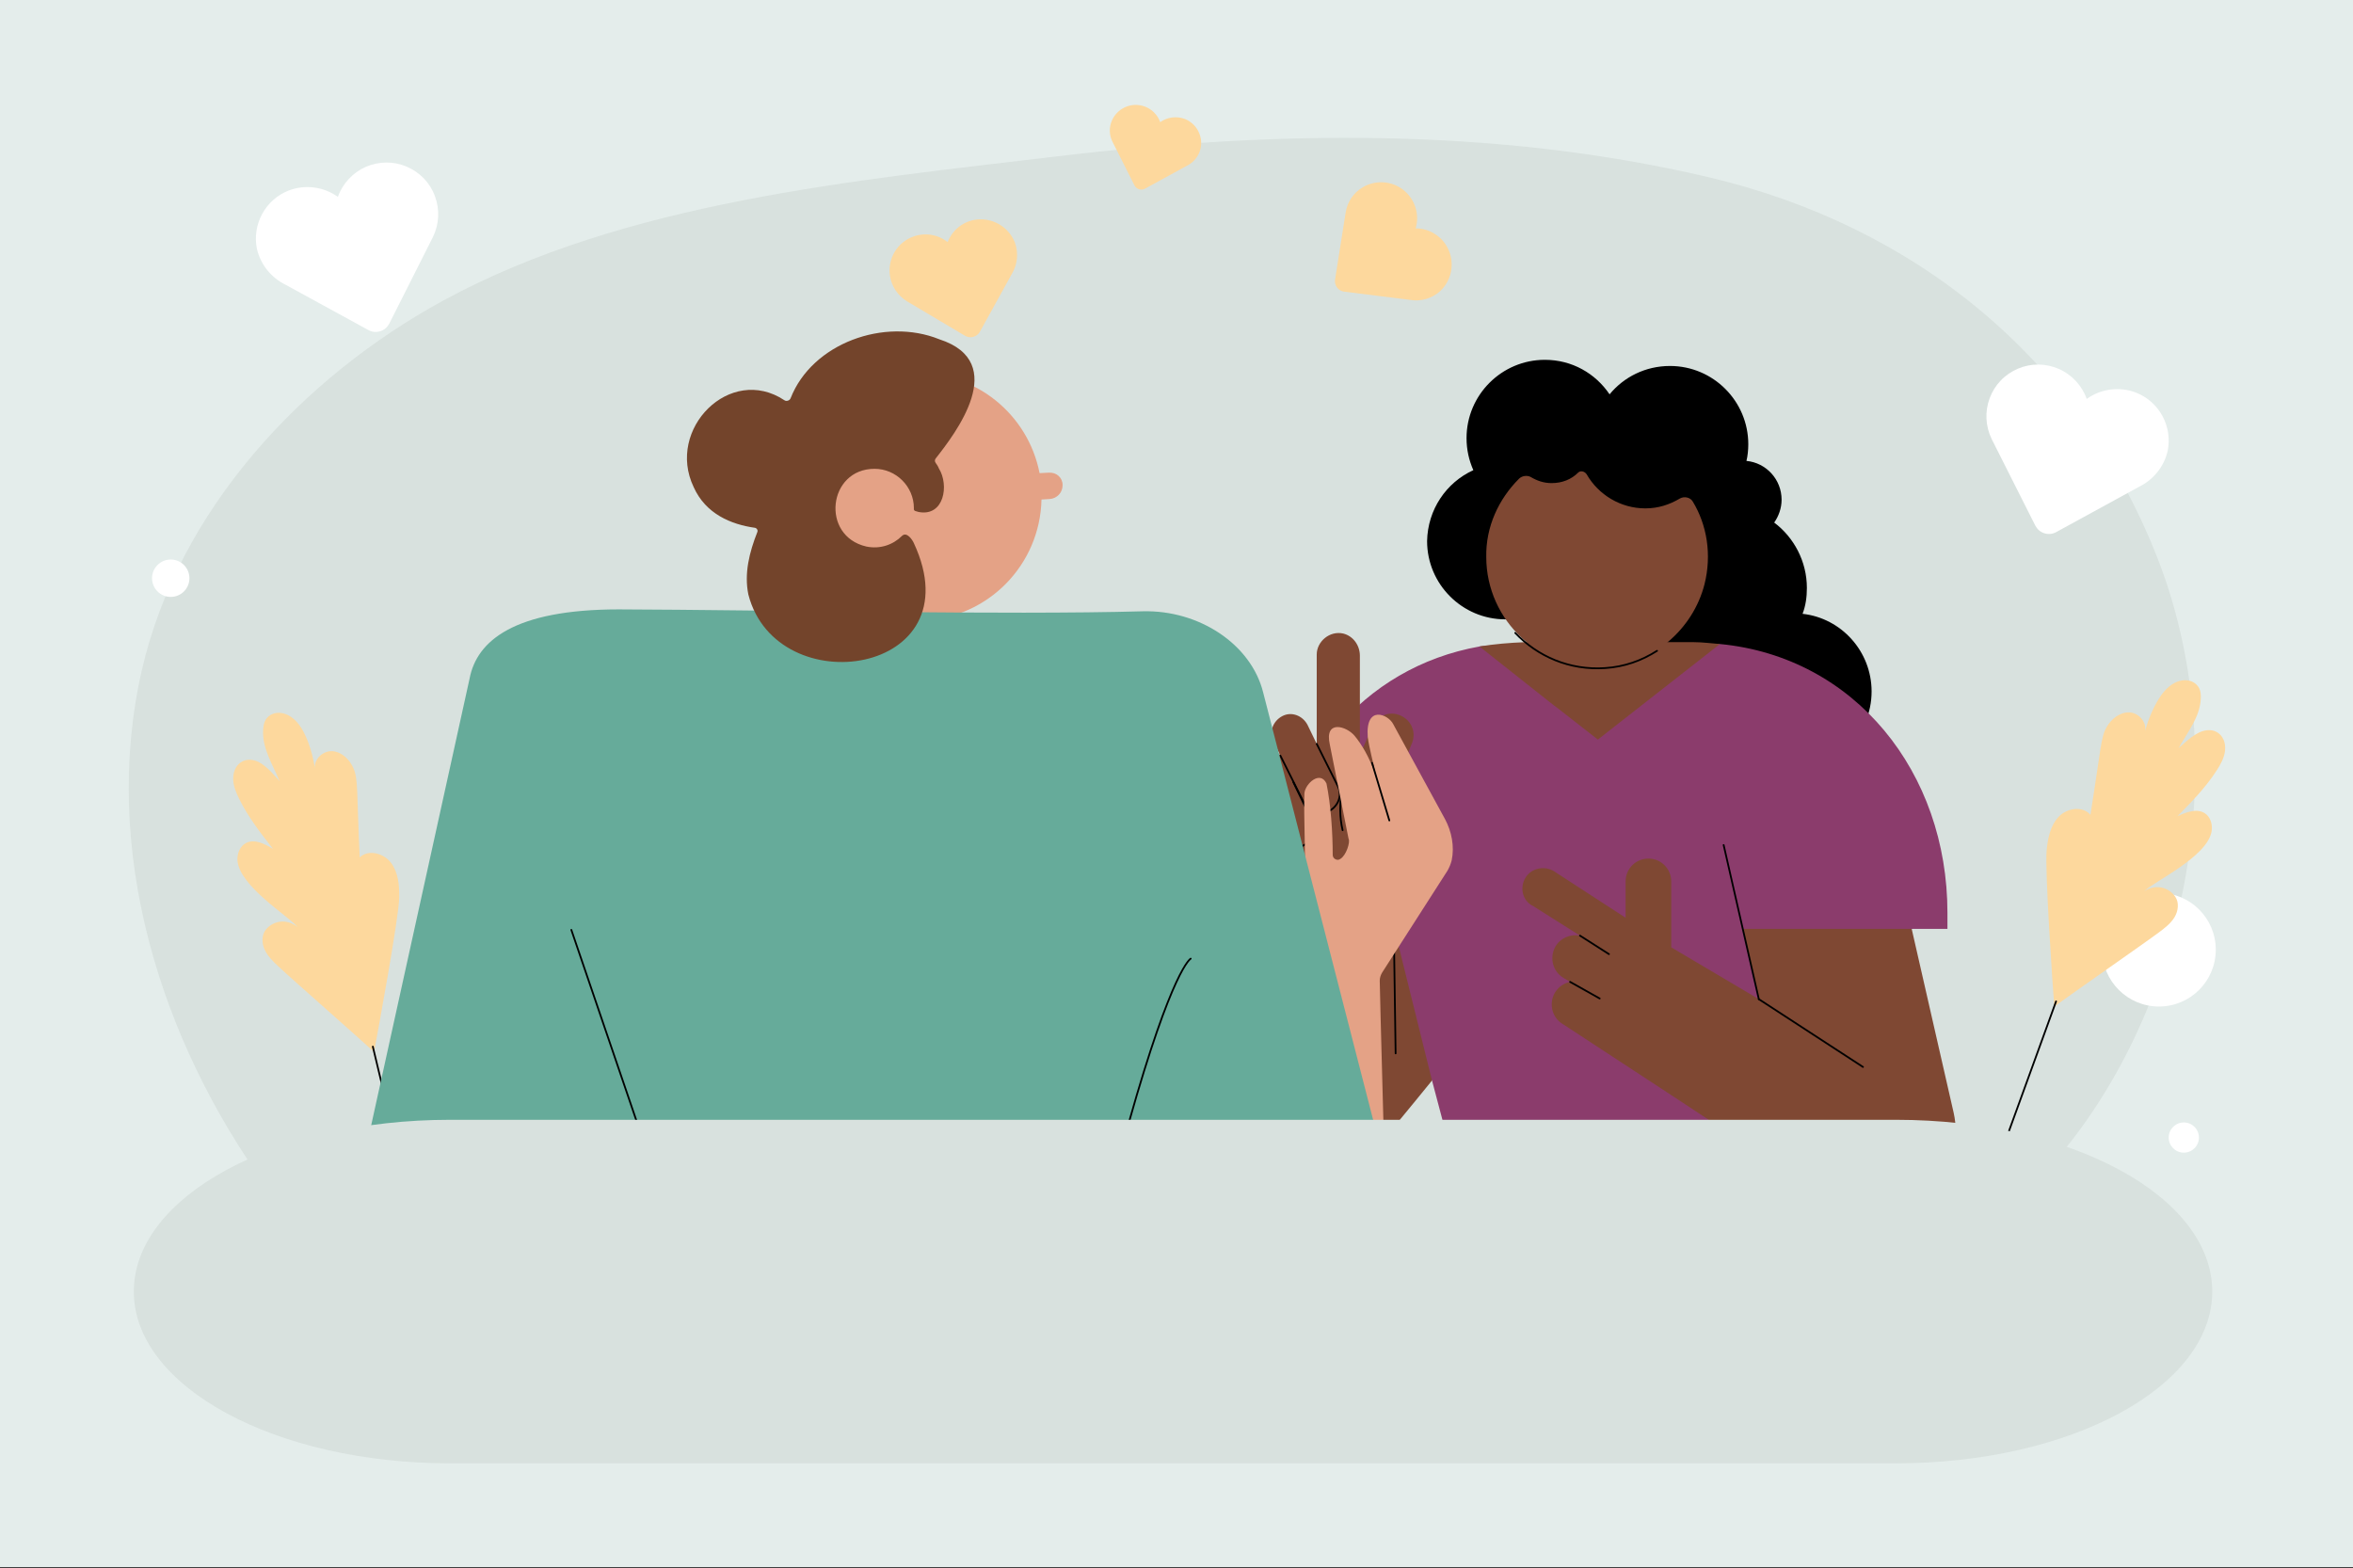 <svg width="2000" height="1333" viewBox="0 0 2000 1333" fill="none" xmlns="http://www.w3.org/2000/svg">
<rect x="0" y="0" width="2000" height="1333" fill="#333333" stroke="none"/>
<g clip-path="url(#clip0_1242_2)">
<path d="M2000 0H0V1332.05H2000V0Z" fill="#E4EDEB"/>
<path d="M1833.07 472.46C1766.62 304.57 1627.56 191.709 1451.47 150.43C1270.27 107.981 1082.62 110.92 898.773 132.872C726.34 153.504 531.22 171.362 376.646 255.539C256.467 321.108 151.673 433.67 120.485 569.952C85.654 722.622 136.289 884.364 226.464 1008.79C272.286 1071.87 326.88 1128.08 396.693 1164.23C463.732 1199.08 536.049 1217.37 611.289 1221.61C688.719 1225.86 767.903 1211.66 840.22 1184.58C912.087 1157.5 979.561 1121.78 1049.67 1091.34C1088.18 1075.83 1127.7 1062.8 1168.68 1055.76C1195.33 1053.27 1221.82 1053.72 1248.45 1056.65C1334.38 1070.26 1418.4 1099.68 1506.23 1098.21C1613.08 1096.46 1701.34 1048.75 1764.87 964.283C1866.75 828.301 1895.58 630.108 1833.07 472.46Z" fill="#D8E1DE"/>
<path d="M1835.06 758.951C1808.39 758.951 1786.77 780.558 1786.77 807.247C1786.77 833.937 1808.39 855.544 1835.06 855.544C1861.75 855.544 1883.36 833.937 1883.36 807.247C1883.36 780.558 1861.75 758.951 1835.06 758.951Z" fill="white"/>
<path d="M145.12 475.592C136.349 475.592 129.227 482.714 129.227 491.486C129.227 500.257 136.349 507.379 145.12 507.379C153.892 507.379 161.014 500.257 161.014 491.486C161.014 482.714 153.892 475.592 145.12 475.592Z" fill="white"/>
<path d="M1856.19 954.084C1849.1 954.084 1843.36 959.827 1843.36 966.919C1843.36 974.011 1849.1 979.754 1856.19 979.754C1863.29 979.754 1869.04 974.011 1869.04 966.919C1869.04 959.827 1863.29 954.084 1856.19 954.084Z" fill="white"/>
<path d="M209.2 716.519C216.473 712.831 225.049 717.344 232.081 721.557C222.485 709.427 211.03 694.703 203.503 679.469C200.699 673.891 198.225 667.953 198.18 661.791C198.255 647.621 211.3 640.184 224.554 650.755C229.488 654.728 231.212 656.738 237.689 664.01C231.587 649.51 222.605 635.731 223.67 620.107C223.88 617.078 224.33 614.034 225.964 611.53C231.302 603.388 245.576 602.879 255.532 617.888C262.385 628.174 266.583 644.607 267.528 652.809C267.168 644.577 275.01 637.845 282.942 638.535C290.994 639.344 297.456 645.912 300.56 653.334C304.458 662.585 303.124 671.942 305.748 728.77C313.11 721.707 326.275 725.201 332.452 733.523C338.645 741.859 339.455 752.625 339.335 762.866C339.035 779.96 321.132 877.467 317.923 894.23C306.393 883.344 248.005 832.214 236.475 821.329C231.992 817.115 227.508 812.767 224.929 807.189C222.365 801.611 222.275 794.414 226.264 789.811C232.456 782.689 243.507 780.454 253.028 788.057C245.051 778.52 203.623 753.39 201.838 731.498C201.448 725.351 204.087 719.068 209.2 716.519Z" fill="#FDD89D"/>
<path d="M316.898 889.626L394.763 1214.08" stroke="black" stroke-width="1.5" stroke-linecap="round" stroke-linejoin="round"/>
<path d="M1874.12 691.314C1867.32 686.831 1858.29 690.34 1850.82 693.743C1861.72 682.768 1874.77 669.438 1883.96 655.133C1887.38 649.915 1890.5 644.292 1891.23 638.175C1892.76 624.08 1880.63 615.219 1866.28 624.245C1860.93 627.619 1858.99 629.433 1851.74 635.926C1859.43 622.221 1869.9 609.536 1870.62 593.882C1870.74 590.853 1870.63 587.779 1869.3 585.096C1864.9 576.414 1850.78 574.3 1839.19 588.094C1831.24 597.541 1825.2 613.39 1823.34 621.441C1824.63 613.3 1817.6 605.728 1809.63 605.518C1801.54 605.428 1794.38 611.23 1790.46 618.248C1785.55 626.989 1785.82 636.436 1776.81 692.619C1770.29 684.777 1756.81 686.756 1749.73 694.343C1742.65 701.915 1740.63 712.531 1739.61 722.712C1737.98 739.745 1744.78 838.632 1746.09 855.65C1758.77 846.129 1822.54 801.896 1835.21 792.39C1840.15 788.701 1845.11 784.893 1848.29 779.645C1851.47 774.382 1852.37 767.23 1848.93 762.222C1843.58 754.44 1832.83 750.976 1822.53 757.453C1831.53 748.892 1875.53 728.575 1879.76 707.028C1880.84 700.955 1878.92 694.433 1874.12 691.314Z" fill="#FDD89D"/>
<path d="M1747.61 851.183L1633.7 1164.83" stroke="black" stroke-width="1.5" stroke-linecap="round" stroke-linejoin="round"/>
<path d="M1224.21 247.364C1229.46 242.401 1232.81 235.804 1233.67 228.622C1234.54 221.47 1232.9 214.227 1229.01 208.185C1226.25 203.851 1222.43 200.328 1217.95 197.869C1213.45 195.395 1208.39 194.105 1203.28 194.135C1205.02 188.242 1204.93 181.96 1203.04 176.127C1201.17 170.294 1197.57 165.151 1192.76 161.388C1187.91 157.609 1182.05 155.375 1175.92 154.985C1169.81 154.566 1163.71 156.035 1158.42 159.139C1154.54 161.388 1151.18 164.492 1148.64 168.225C1146.09 171.974 1144.46 176.217 1143.77 180.67L1134.79 237.498C1134.58 238.728 1134.64 239.987 1134.94 241.187C1135.24 242.371 1135.78 243.511 1136.53 244.501C1137.31 245.49 1138.27 246.3 1139.33 246.9C1140.41 247.484 1141.64 247.844 1142.87 247.964L1198.2 254.847C1202.8 255.686 1207.56 255.446 1212.08 254.157C1216.6 252.837 1220.75 250.543 1224.21 247.364Z" fill="#FDD89D"/>
<path d="M1020.53 125.943C1021.55 120.89 1020.77 115.627 1018.3 111.083C1015.84 106.525 1011.87 103.002 1007.08 101.112C1003.63 99.838 999.931 99.388 996.288 99.868C992.629 100.333 989.165 101.682 986.151 103.811C984.652 99.658 981.953 96.029 978.4 93.435C974.846 90.826 970.558 89.357 966.164 89.177C961.771 89.027 957.408 90.197 953.659 92.536C949.926 94.86 946.957 98.278 945.172 102.312C943.853 105.251 943.223 108.444 943.313 111.638C943.433 114.847 944.273 118.011 945.772 120.86L964.305 157.64C964.695 158.42 965.265 159.11 965.924 159.649C966.614 160.219 967.394 160.639 968.233 160.879C969.073 161.149 969.928 161.209 970.797 161.119C971.667 161.029 972.537 160.759 973.286 160.339L1008.28 141.192C1011.36 139.752 1014.09 137.638 1016.2 134.999C1018.33 132.345 1019.83 129.256 1020.53 125.943Z" fill="#FDD89D"/>
<path d="M862.613 206.101C859.93 199.369 855.026 193.806 848.684 190.312C842.371 186.833 835.009 185.634 827.917 186.953C822.894 187.913 818.201 190.162 814.257 193.476C810.344 196.76 807.315 201.018 805.486 205.801C801.452 202.592 796.699 200.478 791.616 199.638C786.533 198.799 781.33 199.279 776.487 201.018C769.755 203.372 764.072 208.005 760.413 214.138C756.77 220.24 755.36 227.453 756.44 234.515C757.129 238.908 758.779 243.122 761.253 246.84C763.742 250.544 766.996 253.677 770.804 256.047L820.15 285.36C821.23 285.99 822.414 286.41 823.644 286.59C824.873 286.77 826.163 286.68 827.362 286.32C828.547 285.99 829.686 285.42 830.646 284.64C831.636 283.831 832.445 282.871 833.015 281.762L859.93 233.016C862.374 229.012 863.873 224.529 864.353 219.851C864.833 215.187 864.233 210.494 862.613 206.101Z" fill="#FDD89D"/>
<path d="M1252.3 399.646C1248.63 391.25 1246.53 382.343 1246.53 372.387C1246.53 335.711 1276.41 305.843 1313.09 305.843C1336.15 305.843 1356.06 317.358 1368.11 335.186C1380.17 320.507 1398.51 311.076 1419.47 311.076C1456.15 311.076 1486.01 340.944 1486.01 377.635C1486.01 382.343 1485.49 387.591 1484.45 391.774C1501.22 393.349 1514.32 407.503 1514.32 424.792C1514.32 432.124 1511.7 438.946 1508.03 444.179C1524.8 456.759 1535.81 477.196 1535.81 499.732C1535.81 507.589 1534.76 514.922 1532.14 521.744C1565.15 525.402 1590.82 553.711 1590.82 587.763C1590.82 624.454 1560.95 654.322 1524.28 654.322C1487.59 654.322 1457.72 624.454 1457.72 587.763C1457.72 581.481 1458.77 575.723 1460.34 569.95C1423.65 567.326 1394.83 537.458 1394.83 500.257C1394.83 477.196 1406.36 456.759 1423.65 443.654C1422.09 443.654 1421.04 443.654 1419.47 443.654C1396.41 443.654 1376.5 447.853 1364.44 430.039C1358.16 437.896 1349.78 428.465 1340.33 432.648C1344 441.045 1346.1 449.952 1346.1 459.908C1346.1 496.584 1316.23 526.452 1279.54 526.452C1242.87 526.452 1213 496.584 1213 459.908C1213.52 433.173 1229.24 410.127 1252.3 399.646Z" fill="black"/>
<path d="M1149.58 828.824L1217.18 918.429L1233.43 979.755H1545.23L1527.41 825.675L1625.41 789.524H1655.28V775.894C1655.28 656.421 1576.68 558.419 1461.91 547.413C1454.56 546.888 1447.23 553.186 1439.9 553.186L1296.31 552.661C1283.21 552.661 1270.11 547.413 1257.52 549.512C1207.74 558.419 1165.82 583.579 1135.43 619.73C1100.85 660.604 1149.58 828.824 1149.58 828.824Z" fill="#8B3C6C"/>
<path d="M1257.52 549.512L1320.41 599.293L1324.61 602.442L1358.15 628.637L1461.91 547.413C1454.56 546.888 1447.23 545.839 1439.9 545.839H1296.31C1283.21 546.364 1270.1 547.413 1257.52 549.512Z" fill="#7F4833"/>
<path d="M1060.49 660.08L1078.84 696.771V940.441C1078.84 955.121 1084.6 968.225 1094.03 977.657C1103.46 987.088 1117.09 993.371 1131.77 993.371C1152.21 993.371 1167.92 978.706 1178.93 965.077C1192.03 949.348 1217.18 918.43 1217.18 918.43L1184.69 787.426V670.036L1199.89 632.311C1204.09 622.88 1199.89 612.399 1190.46 608.2C1181.03 604.017 1170.55 608.2 1166.35 617.632L1156.39 640.693C1156.39 641.217 1155.87 640.693 1155.87 640.693V557.37C1155.87 548.463 1150.11 540.607 1141.73 538.507C1130.2 535.883 1119.19 545.315 1119.19 556.321V632.311L1111.33 616.072C1107.14 608.2 1097.71 604.542 1089.85 608.725C1081.98 612.923 1078.32 622.355 1082.5 630.212L1088.27 642.267C1083.55 635.984 1074.64 634.41 1067.84 638.084C1059.96 642.267 1056.83 651.698 1060.49 660.08Z" fill="#7F4833"/>
<path d="M1296.32 746.552C1301.03 738.17 1312.04 735.546 1320.42 740.269L1381.73 780.094V749.176C1381.73 738.17 1390.65 729.788 1401.13 729.788C1412.12 729.788 1420.52 738.695 1420.52 749.176V805.239L1494.93 849.262L1481.3 789.525H1624.89L1660.53 945.689C1670.49 989.712 1636.94 1031.11 1592.4 1031.11C1574.58 1031.11 1560.95 1023.24 1545.76 1013.28L1419.99 930.485L1328.81 870.748C1319.37 865.515 1316.23 853.46 1321.47 844.029C1324.62 838.781 1329.32 835.632 1334.57 834.597L1329.32 831.449C1319.89 826.201 1316.76 814.16 1321.99 804.714C1326.19 797.382 1334.57 793.723 1342.95 795.283L1303.13 770.137C1294.22 765.939 1291.6 754.933 1296.32 746.552Z" fill="#7F4833"/>
<path d="M1494.93 849.261L1583.49 906.913" stroke="black" stroke-width="1.5" stroke-linecap="round" stroke-linejoin="round"/>
<path d="M1119.19 632.311L1137 667.952C1141.2 675.809 1137.53 685.24 1129.67 689.438C1121.8 693.622 1112.37 689.963 1108.19 682.091L1088.27 642.267" stroke="black" stroke-width="1.5" stroke-linecap="round" stroke-linejoin="round"/>
<path d="M1078.85 696.246L1086.18 711.436C1090.38 719.307 1099.81 722.441 1107.67 718.783C1115.53 714.584 1118.68 705.153 1115 697.296L1099.29 664.804" stroke="black" stroke-width="1.5" stroke-linecap="round" stroke-linejoin="round"/>
<path d="M1156.39 640.692C1148.54 648.564 1142.76 661.129 1140.68 672.135C1138.58 683.141 1138.58 694.671 1141.2 705.677" stroke="black" stroke-width="1.5" stroke-linecap="round" stroke-linejoin="round"/>
<path d="M1342.94 795.283L1367.57 811.012" stroke="black" stroke-width="1.5" stroke-linecap="round" stroke-linejoin="round"/>
<path d="M1334.56 834.596L1359.72 848.735" stroke="black" stroke-width="1.5" stroke-linecap="round" stroke-linejoin="round"/>
<path d="M1184.68 787.426L1186.25 895.384" stroke="black" stroke-width="1.5" stroke-linecap="round" stroke-linejoin="round"/>
<path d="M1494.95 849.261L1465.06 718.257" stroke="black" stroke-width="1.5" stroke-linecap="round" stroke-linejoin="round"/>
<path d="M1291.07 406.978C1293.69 404.354 1297.89 403.829 1301.02 405.404C1306.27 408.553 1312.03 410.637 1318.84 410.637C1327.76 410.637 1335.62 407.503 1341.37 401.73C1343.47 399.646 1347.15 400.681 1348.72 403.305C1358.68 420.608 1377.54 432.123 1398.5 432.123C1409.51 432.123 1418.94 428.99 1427.85 423.742C1431.52 421.642 1436.75 422.692 1438.85 426.366C1450.91 446.278 1455.09 471.438 1448.81 496.583C1438.85 535.358 1404.78 564.192 1364.96 567.326C1309.93 571.524 1263.3 527.501 1263.3 473.522C1262.77 447.852 1273.78 424.266 1291.07 406.978Z" fill="#7F4833"/>
<path d="M1408.46 553.187C1395.36 561.568 1380.69 566.801 1364.44 567.851C1334.04 569.95 1306.8 557.895 1287.92 537.982" stroke="black" stroke-width="1.5" stroke-linecap="round" stroke-linejoin="round"/>
<path d="M1228.2 696.186L1184.16 615.442C1180.08 607.285 1160.52 598.723 1162.55 626.448C1163.77 635.834 1167.44 648.879 1169.08 657.441C1169.08 657.846 1168.67 657.846 1168.67 657.441C1163.77 643.166 1157.25 632.565 1151.55 625.638C1144.61 617.076 1125.44 611.364 1130.33 632.97L1146.24 712.904C1147.87 715.753 1144.2 727.179 1139.31 730.027C1136.85 732.067 1132.78 730.027 1132.78 726.759C1132.78 707.596 1131.16 683.95 1127.48 666.002C1122.17 654.592 1109.53 666.002 1108.73 674.159C1107.9 692.107 1110.36 740.223 1108.32 743.072C1111.17 753.268 1163.77 960.023 1175.19 1004.89C1175.6 1006.1 1177.23 1005.7 1177.23 1004.47C1176.42 971.449 1173.16 856.038 1172.75 833.607C1172.75 831.163 1173.56 828.719 1174.79 826.68L1230.24 740.223C1231.87 737.375 1233.1 734.511 1233.91 731.257C1236.36 719.427 1233.91 706.786 1228.2 696.186Z" fill="#E4A286"/>
<path d="M1166.23 648.475L1180.91 697.401" stroke="black" stroke-width="1.5" stroke-linecap="round" stroke-linejoin="round"/>
<path d="M891.364 401.759L883.612 402.164C873.821 352.008 828.973 315.302 776.359 317.342C718.466 319.381 673.199 368.307 675.238 426.214C677.277 484.122 726.203 529.389 784.111 527.35C839.979 525.311 884.017 480.043 885.247 424.595L892.174 424.175C898.291 423.77 903.195 418.882 903.195 412.36C903.195 405.837 897.887 401.339 891.364 401.759Z" fill="#E4A286"/>
<path d="M399.157 576.698C405.274 544.895 436.687 517.98 525.992 517.98C649.544 518.385 855.894 522.869 971.304 519.6C1019.42 518.385 1063.46 547.744 1073.65 588.528L1174.79 981.63L1173.56 977.552C1190.28 1026.09 1164.59 1078.69 1116.48 1095.83C1067.94 1112.54 1015.34 1087.25 998.219 1038.73L959.879 954.716C959.879 954.311 959.474 954.311 959.474 954.716L928.076 1057.89L585.939 1061.16L557.39 998.769C557.39 998.364 556.985 998.364 556.565 998.769L449.327 1080.32C436.267 1090.11 422.413 1098.27 406.909 1103.56C338.805 1125.99 316.794 1074.61 309.851 1035.88C306.193 1015.49 307.002 994.69 311.486 974.703L399.157 576.698Z" fill="#66AB9A"/>
<path d="M798.386 288.389C751.904 269.632 690.323 291.643 671.97 338.545C671.16 340.584 668.296 341.394 666.677 340.179C620.585 309.591 565.946 364.65 589.592 413.996C599.788 436.832 621.409 445.798 641.801 448.647C643.421 449.052 644.246 450.686 643.841 451.916C636.898 469.444 632.415 487.392 636.089 505.34C660.139 598.724 828.974 573.848 776.779 461.707C775.549 458.843 770.661 451.511 766.583 455.589C759.236 462.922 748.23 467 736.4 464.556C697.25 455.589 703.772 398.492 743.342 398.492C761.68 398.492 776.779 413.576 776.779 431.929C776.359 434.792 778.818 434.373 780.857 435.197C802.464 439.276 806.947 412.361 797.981 398.087C797.576 396.857 796.346 394.818 795.132 393.184C794.307 391.969 794.712 390.74 795.132 389.93C811.85 368.728 858.737 307.957 798.386 288.389Z" fill="#73442B"/>
<path d="M1012.08 814.85C1012.08 814.85 996.587 822.602 959.477 954.31" stroke="black" stroke-width="1.5" stroke-linecap="round" stroke-linejoin="round"/>
<path d="M485.617 790.379L556.57 998.363" stroke="black" stroke-width="1.5" stroke-linecap="round" stroke-linejoin="round"/>
<path d="M242.929 242.148L312.937 280.443C314.436 281.283 316.116 281.883 317.84 282.063C319.579 282.243 321.379 282.123 323.058 281.583C324.722 281.103 326.282 280.263 327.661 279.124C328.981 277.984 330.045 276.605 330.885 275.06L367.996 201.454C370.62 196.071 372.119 190.208 372.419 184.226C372.719 178.303 371.759 172.32 369.66 166.698C367.636 161.12 364.397 155.977 360.274 151.673C356.135 147.37 351.112 143.951 345.609 141.627C340.106 139.288 334.184 138.089 328.201 138.149C322.278 138.209 316.356 139.468 310.838 141.852C305.395 144.251 300.492 147.79 296.428 152.153C292.35 156.516 289.186 161.66 287.207 167.342C281.164 163.039 274.222 160.295 266.92 159.395C259.618 158.436 252.211 159.335 245.328 161.959C235.687 165.738 227.725 172.8 222.822 181.887C217.919 190.988 216.3 201.454 218.399 211.635C219.958 218.217 222.942 224.38 227.2 229.643C231.444 234.906 236.827 239.149 242.929 242.148Z" fill="white"/>
<path d="M1817.94 413.876L1747.93 452.171C1746.43 453.011 1744.76 453.61 1743.02 453.79C1741.29 453.97 1739.49 453.85 1737.81 453.31C1736.13 452.831 1734.59 451.991 1733.21 450.851C1731.89 449.727 1730.81 448.347 1729.97 446.788L1692.88 373.197C1690.25 367.799 1688.75 361.936 1688.45 355.953C1688.15 350.031 1689.11 344.048 1691.2 338.425C1693.24 332.862 1696.47 327.719 1700.6 323.401C1704.72 319.098 1709.76 315.694 1715.26 313.355C1720.76 311.016 1726.69 309.816 1732.67 309.876C1738.59 309.936 1744.52 311.196 1750.02 313.595C1755.46 315.979 1760.38 319.517 1764.44 323.881C1768.51 328.259 1771.68 333.402 1773.66 339.085C1779.71 334.781 1786.65 332.023 1793.94 331.123C1801.24 330.163 1808.66 331.063 1815.54 333.702C1825.18 337.465 1833.13 344.528 1838.05 353.629C1842.95 362.716 1844.56 373.197 1842.47 383.363C1840.91 389.945 1837.93 396.108 1833.67 401.371C1829.43 406.634 1824.04 410.892 1817.94 413.876Z" fill="white"/>
<path d="M1611.43 1243.83H382.663C233.726 1243.83 113.742 1178.69 113.742 1097.82C113.742 1016.96 233.726 951.823 382.663 951.823H1611.43C1760.39 951.823 1880.36 1016.96 1880.36 1097.82C1880.36 1178.69 1760.39 1243.83 1611.43 1243.83Z" fill="#D8E1DE"/>
</g>
<defs>
<clipPath id="clip0_1242_2">
<rect width="2000" height="1333" fill="white"/>
</clipPath>
</defs>
</svg>

